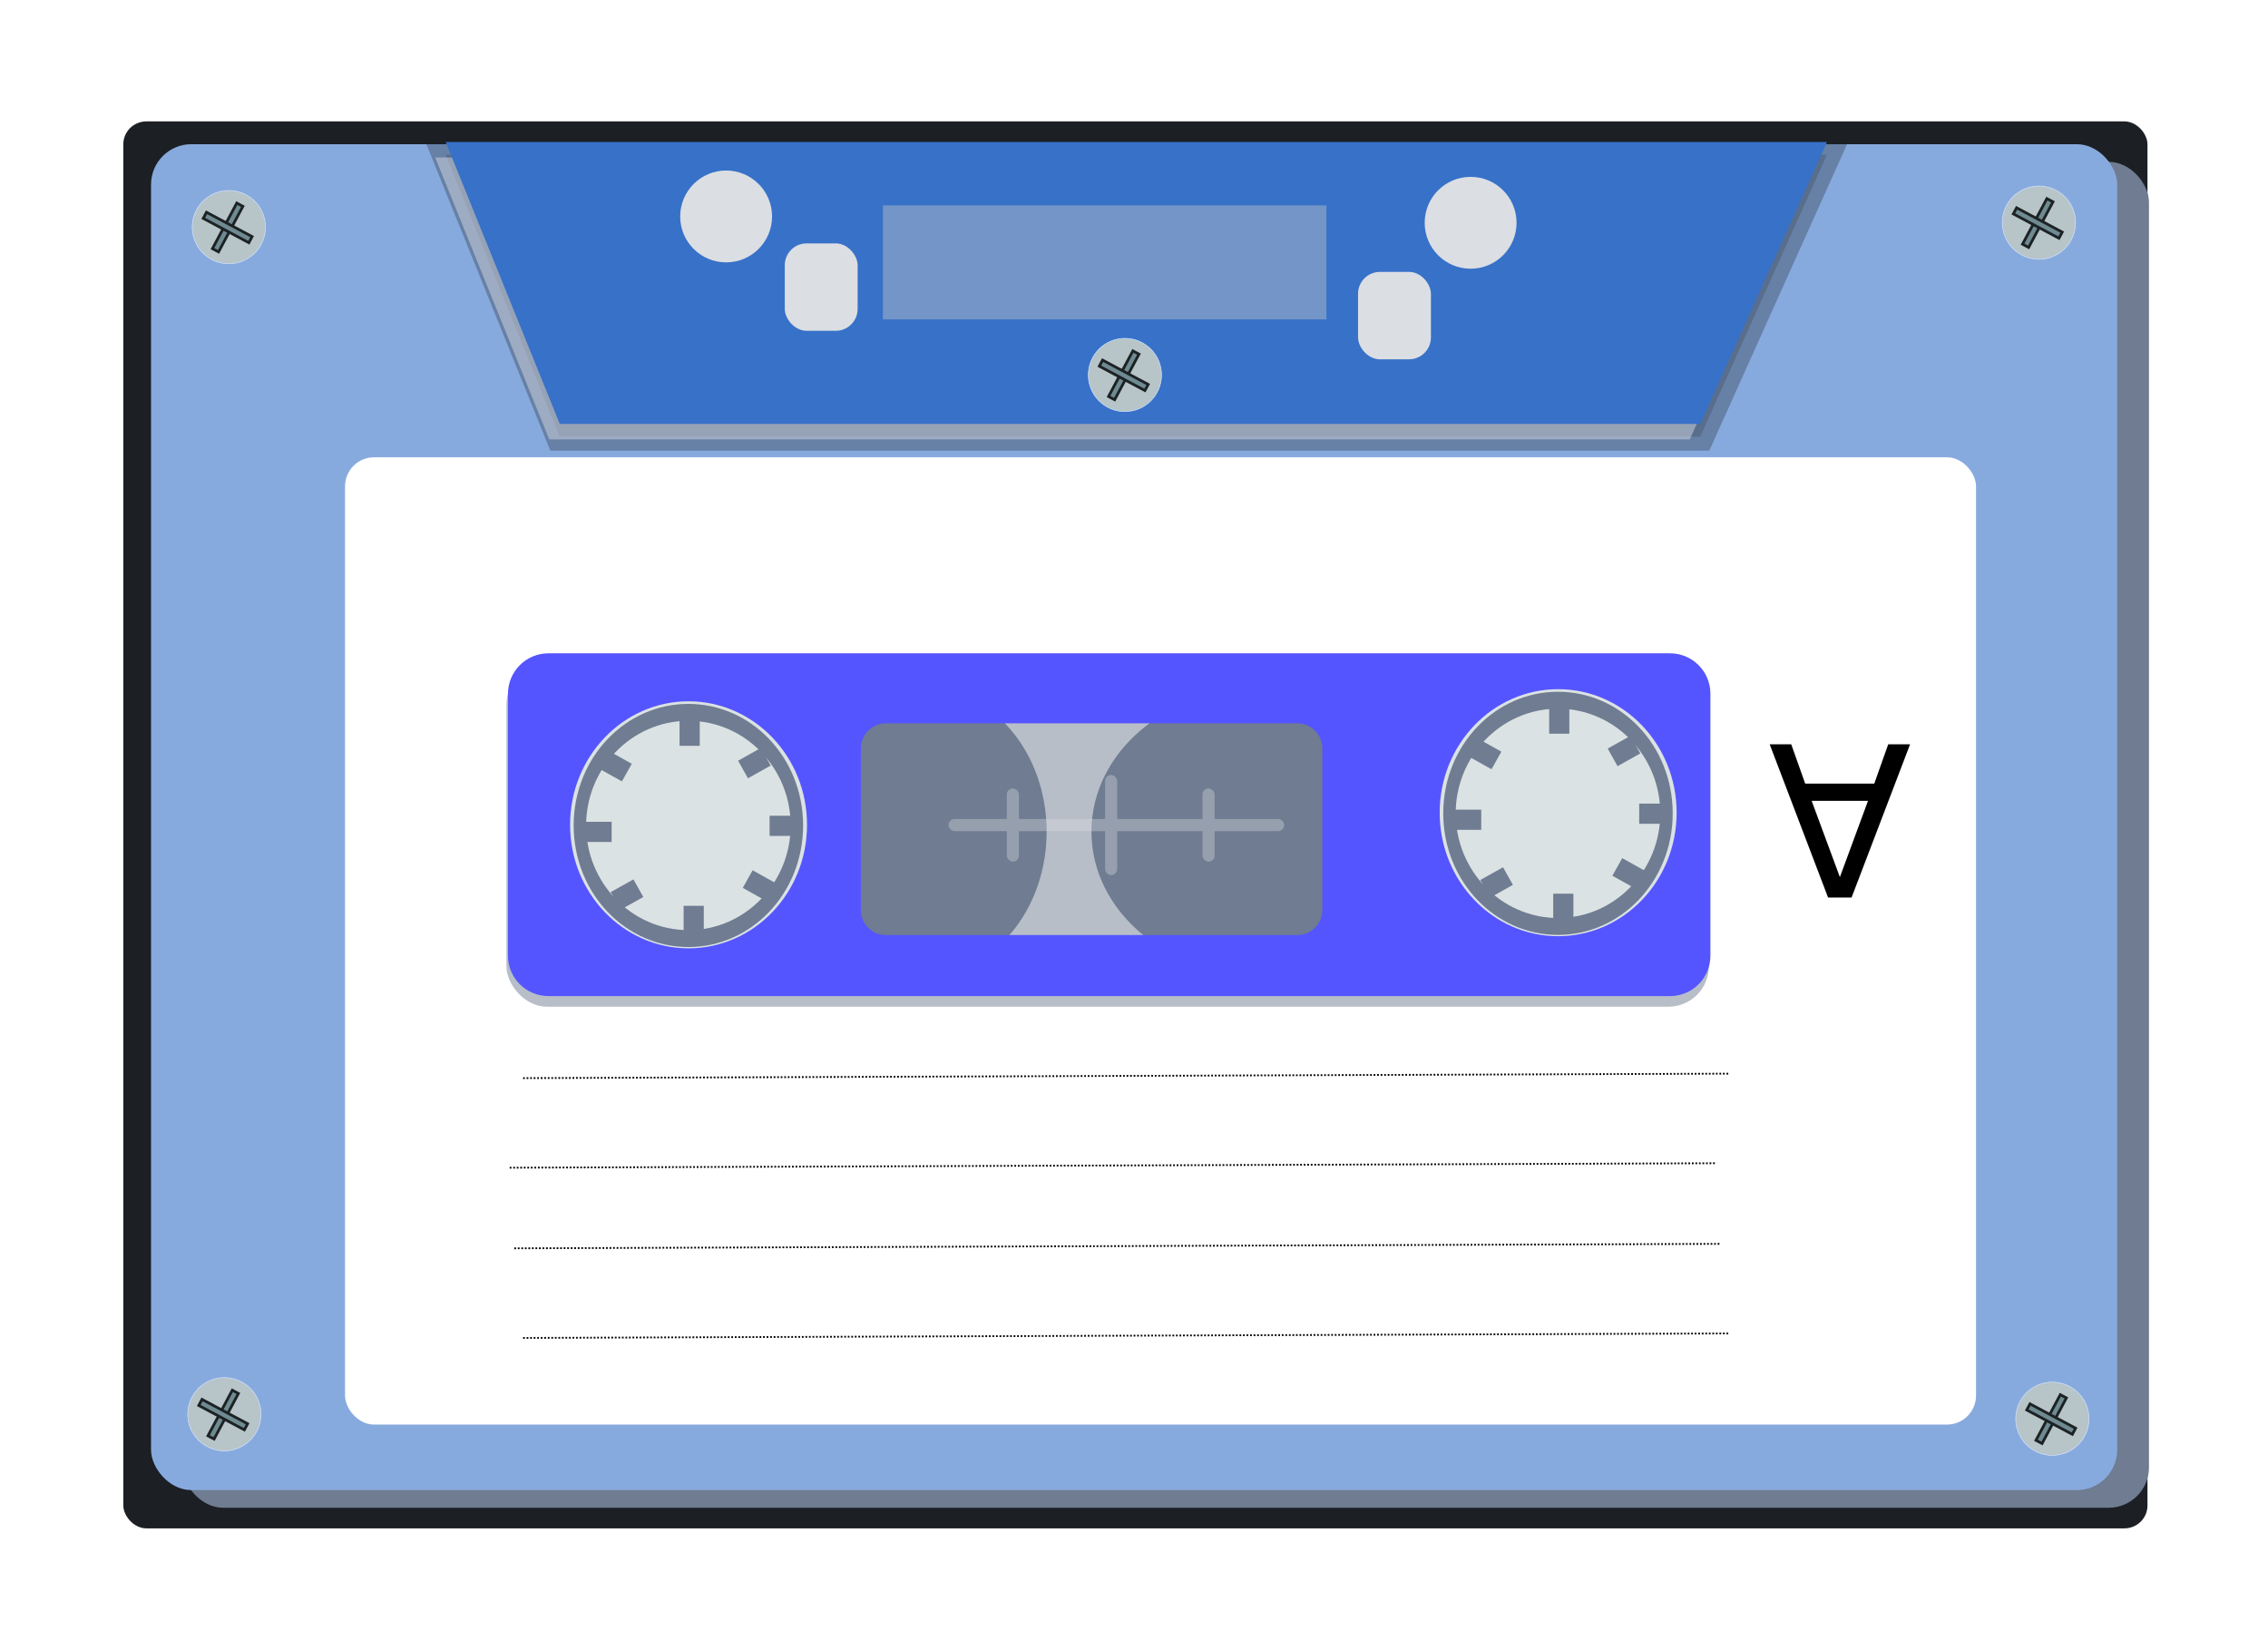 <?xml version="1.0" encoding="UTF-8" standalone="no"?>
<!-- Created with Inkscape (http://www.inkscape.org/) -->
<svg
    xmlns:inkscape="http://www.inkscape.org/namespaces/inkscape"
    xmlns:rdf="http://www.w3.org/1999/02/22-rdf-syntax-ns#"
    xmlns="http://www.w3.org/2000/svg"
    xmlns:cc="http://creativecommons.org/ns#"
    xmlns:dc="http://purl.org/dc/elements/1.1/"
    xmlns:sodipodi="http://sodipodi.sourceforge.net/DTD/sodipodi-0.dtd"
    xmlns:svg="http://www.w3.org/2000/svg"
    xmlns:ns1="http://sozi.baierouge.fr"
    xmlns:xlink="http://www.w3.org/1999/xlink"
    id="svg2"
    sodipodi:docname="New document 1"
    viewBox="0 0 406.17 295.48"
    version="1.1"
    inkscape:version="0.48.0 r9654"
  >
  <defs
      id="defs4"
    >
    <filter
        id="filter3869"
        inkscape:collect="always"
        color-interpolation-filters="sRGB"
      >
      <feGaussianBlur
          id="feGaussianBlur3871"
          stdDeviation="4.993"
          inkscape:collect="always"
      />
    </filter
    >
    <filter
        id="filter4114"
        inkscape:collect="always"
        color-interpolation-filters="sRGB"
      >
      <feGaussianBlur
          id="feGaussianBlur4116"
          stdDeviation="31.406"
          inkscape:collect="always"
      />
    </filter
    >
  </defs
  >
  <sodipodi:namedview
      id="base"
      bordercolor="#666666"
      inkscape:pageshadow="2"
      inkscape:window-y="25"
      fit-margin-left="0"
      pagecolor="#ffffff"
      inkscape:window-height="725"
      inkscape:window-maximized="1"
      inkscape:zoom="0.19691775"
      inkscape:window-x="0"
      showgrid="false"
      borderopacity="1.0"
      inkscape:current-layer="layer1"
      inkscape:cx="376.59632"
      inkscape:cy="86.674918"
      fit-margin-top="0"
      fit-margin-right="0"
      fit-margin-bottom="0"
      inkscape:window-width="1280"
      inkscape:pageopacity="0.0"
      inkscape:document-units="px"
  />
  <g
      id="layer1"
      inkscape:label="Layer 1"
      inkscape:groupmode="layer"
      transform="translate(24.591 13.272)"
    >
    <g
        id="g4118"
        transform="matrix(.316 0 0 .316 -249.44 43.86)"
      >
      <rect
          id="rect4112"
          ry="14.184"
          style="filter:url(#filter4114);fill:#1c1f24"
          transform="matrix(.922 0 0 .913 102.52 16.771)"
          height="873.46"
          width="1244.2"
          y="-141.03"
          x="736.35"
      />
      <g
          id="g4037"
        >
        <rect
            id="rect3947"
            style="fill:#6f7c91"
            ry="22.857"
            height="762.86"
            width="1114.3"
            y="-89.066"
            x="815.14"
        />
        <rect
            id="rect2996"
            style="fill:#87aade"
            ry="22.857"
            height="762.86"
            width="1114.3"
            y="-99.066"
            x="797.14"
        />
        <rect
            id="rect2998"
            style="fill:#ffffff"
            ry="16.427"
            height="548.25"
            width="924.33"
            y="78.399"
            x="907.09"
        />
        <rect
            id="rect3875"
            style="fill:#b7bec8"
            ry="22.964"
            height="194.29"
            width="681.48"
            y="195.51"
            x="998.56"
        />
        <path
            id="path3998"
            sodipodi:rx="82.521759"
            sodipodi:ry="74.904366"
            style="fill:#6f7c91"
            sodipodi:type="arc"
            d="m1378.7 286.81c0 41.369-36.946 74.904-82.522 74.904s-82.522-33.536-82.522-74.904c0-41.369 36.946-74.904 82.522-74.904s82.522 33.536 82.522 74.904z"
            transform="matrix(.83 0 0 1.084 160.38 -20.329)"
            sodipodi:cy="286.81415"
            sodipodi:cx="1296.2264"
        />
        <path
            id="path4035"
            sodipodi:rx="82.521759"
            sodipodi:ry="74.904366"
            style="fill:#6f7c91"
            sodipodi:type="arc"
            d="m1378.7 286.81c0 41.369-36.946 74.904-82.522 74.904s-82.522-33.536-82.522-74.904c0-41.369 36.946-74.904 82.522-74.904s82.522 33.536 82.522 74.904z"
            transform="matrix(1.153 0 0 1.084 -69.233 -20.329)"
            sodipodi:cy="286.81415"
            sodipodi:cx="1296.2264"
        />
        <path
            id="rect4030"
            style="fill:#5555ff"
            inkscape:connector-curvature="0"
            d="m1022.4 189.5c-12.722 0-22.969 10.247-22.969 22.969v148.38c0 12.722 10.247 22.938 22.969 22.938h635.56c12.722 0 22.938-10.215 22.938-22.938v-148.38c0-12.722-10.215-22.969-22.938-22.969h-635.56zm191.22 39.688h233.12c7.858 0 14.188 6.33 14.188 14.188v91.625c0 7.858-6.33 14.188-14.188 14.188h-233.12c-7.858 0-14.188-6.33-14.188-14.188v-91.625c0-7.858 6.33-14.188 14.188-14.188z"
        />
        <g
            id="g3813"
            transform="translate(-25.391 -22.852)"
          >
          <path
              id="path3002"
              sodipodi:rx="61.42857"
              sodipodi:ry="47.142857"
              style="fill:#dbe2e3"
              sodipodi:type="arc"
              d="m1182.9 308.08c0 26.036-27.502 47.143-61.429 47.143-33.926 0-61.429-21.107-61.429-47.143s27.502-47.143 61.429-47.143c33.926 0 61.429 21.107 61.429 47.143z"
              transform="matrix(1.093 0 0 1.485 -98.605 -147.94)"
              sodipodi:cy="308.07648"
              sodipodi:cx="1121.4286"
          />
          <path
              id="path3008"
              sodipodi:rx="61.42857"
              sodipodi:ry="47.142857"
              style="stroke:#6f7c91;stroke-width:7.044;fill:none"
              sodipodi:type="arc"
              d="m1182.9 308.08c0 26.036-27.502 47.143-61.429 47.143-33.926 0-61.429-21.107-61.429-47.143s27.502-47.143 61.429-47.143c33.926 0 61.429 21.107 61.429 47.143z"
              transform="matrix(1.001 0 0 1.36 4.477 -109.06)"
              sodipodi:cy="308.07648"
              sodipodi:cx="1121.4286"
          />
          <rect
              id="rect3778"
              style="fill:#6f7c91"
              ry="0"
              height="11.429"
              width="14.769"
              y="307.85"
              x="1068.8"
          />
          <rect
              id="rect3780"
              style="fill:#6f7c91"
              ry="0"
              height="11.429"
              width="14.769"
              y="304.42"
              x="1173.1"
          />
          <rect
              id="rect3782"
              ry="0"
              style="fill:#6f7c91"
              transform="matrix(0,-1,-1,0,0,0)"
              height="11.429"
              width="14.769"
              y="-1133.5"
              x="-264.79"
          />
          <rect
              id="rect3784"
              style="fill:#6f7c91"
              transform="matrix(0,-1,-1,0,0,0)"
              ry="0"
              height="11.429"
              width="14.769"
              y="-1135.8"
              x="-370.24"
          />
          <rect
              id="rect3805"
              style="fill:#6f7c91"
              transform="matrix(-.873 -.488 -.488 .873 0 0)"
              ry="0"
              height="11.429"
              width="14.769"
              y="-294.22"
              x="-1089.8"
          />
          <rect
              id="rect3807"
              ry="0"
              style="fill:#6f7c91"
              transform="matrix(-.873 -.488 -.488 .873 0 0)"
              height="11.429"
              width="14.769"
              y="-274.96"
              x="-1193.8"
          />
          <rect
              id="rect3809"
              style="fill:#6f7c91"
              transform="rotate(-29.237)"
              ry="0"
              height="11.429"
              width="14.769"
              y="832.4"
              x="775.24"
          />
          <rect
              id="rect3811"
              ry="0"
              style="fill:#6f7c91"
              transform="rotate(-29.237)"
              height="11.429"
              width="14.769"
              y="802.66"
              x="874.63"
          />
        </g
        >
        <g
            id="g3825"
            transform="translate(467.44 -29.729)"
          >
          <path
              id="path3827"
              sodipodi:rx="61.42857"
              sodipodi:ry="47.142857"
              style="fill:#dbe2e3"
              sodipodi:type="arc"
              d="m1182.9 308.08c0 26.036-27.502 47.143-61.429 47.143-33.926 0-61.429-21.107-61.429-47.143s27.502-47.143 61.429-47.143c33.926 0 61.429 21.107 61.429 47.143z"
              transform="matrix(1.093 0 0 1.485 -98.605 -147.94)"
              sodipodi:cy="308.07648"
              sodipodi:cx="1121.4286"
          />
          <path
              id="path3829"
              sodipodi:rx="61.42857"
              sodipodi:ry="47.142857"
              style="stroke:#6f7c91;stroke-width:7.044;fill:none"
              sodipodi:type="arc"
              d="m1182.9 308.08c0 26.036-27.502 47.143-61.429 47.143-33.926 0-61.429-21.107-61.429-47.143s27.502-47.143 61.429-47.143c33.926 0 61.429 21.107 61.429 47.143z"
              transform="matrix(1.001 0 0 1.36 4.477 -109.06)"
              sodipodi:cy="308.07648"
              sodipodi:cx="1121.4286"
          />
          <rect
              id="rect3831"
              style="fill:#6f7c91"
              ry="0"
              height="11.429"
              width="14.769"
              y="307.85"
              x="1068.8"
          />
          <rect
              id="rect3833"
              style="fill:#6f7c91"
              ry="0"
              height="11.429"
              width="14.769"
              y="304.42"
              x="1173.1"
          />
          <rect
              id="rect3835"
              style="fill:#6f7c91"
              transform="matrix(0,-1,-1,0,0,0)"
              ry="0"
              height="11.429"
              width="14.769"
              y="-1133.5"
              x="-264.79"
          />
          <rect
              id="rect3837"
              ry="0"
              style="fill:#6f7c91"
              transform="matrix(0,-1,-1,0,0,0)"
              height="11.429"
              width="14.769"
              y="-1135.8"
              x="-370.24"
          />
          <rect
              id="rect3839"
              ry="0"
              style="fill:#6f7c91"
              transform="matrix(-.873 -.488 -.488 .873 0 0)"
              height="11.429"
              width="14.769"
              y="-294.22"
              x="-1089.8"
          />
          <rect
              id="rect3841"
              style="fill:#6f7c91"
              transform="matrix(-.873 -.488 -.488 .873 0 0)"
              ry="0"
              height="11.429"
              width="14.769"
              y="-274.96"
              x="-1193.8"
          />
          <rect
              id="rect3843"
              ry="0"
              style="fill:#6f7c91"
              transform="rotate(-29.237)"
              height="11.429"
              width="14.769"
              y="832.4"
              x="775.24"
          />
          <rect
              id="rect3845"
              style="fill:#6f7c91"
              transform="rotate(-29.237)"
              ry="0"
              height="11.429"
              width="14.769"
              y="802.66"
              x="874.63"
          />
        </g
        >
        <g
            id="g3857"
            style="opacity:.359;fill:#dbdee3"
            transform="translate(-41.391 -22.852)"
          >
          <rect
              id="rect3847"
              style="fill:#dbdee3"
              ry="3.438"
              height="6.877"
              width="190.26"
              y="306.26"
              x="1290.5"
          />
          <rect
              id="rect3849"
              ry="3.438"
              style="fill:#dbdee3"
              transform="matrix(0,-1,-1,0,0,0)"
              height="6.877"
              width="41.5"
              y="-1330.4"
              x="-330.45"
          />
          <rect
              id="rect3853"
              style="fill:#dbdee3"
              transform="matrix(0,-1,-1,0,0,0)"
              ry="3.438"
              height="6.877"
              width="56.761"
              y="-1386.1"
              x="-338.08"
          />
          <rect
              id="rect3855"
              ry="3.438"
              style="fill:#dbdee3"
              transform="matrix(0,-1,-1,0,0,0)"
              height="6.877"
              width="41.5"
              y="-1441.3"
              x="-330.45"
          />
        </g
        >
        <path
            id="path3867"
            d="m964.15-93.127h782.81l-71.818 159.79h-646.36z"
            sodipodi:nodetypes="ccccc"
            style="opacity:.543;filter:url(#filter3869);stroke:#1c1f24;stroke-width:15.9;fill:#1c1f24"
            inkscape:connector-curvature="0"
        />
        <path
            id="path3873"
            d="m958.2-91.536h782.81l-71.818 159.79h-646.36z"
            sodipodi:nodetypes="ccccc"
            style="opacity:.47;fill:#dbdee3"
            inkscape:connector-curvature="0"
        />
        <path
            id="rect3863"
            sodipodi:nodetypes="ccccc"
            style="fill:#3771c8"
            inkscape:connector-curvature="0"
            d="m964.15-100.31h782.81l-71.818 159.79h-646.36z"
        />
        <rect
            id="rect3877"
            style="opacity:.47;fill:#b7bec8"
            ry="0"
            height="64.636"
            width="251.36"
            y="-64.4"
            x="1211.9"
        />
        <path
            id="path3879"
            sodipodi:rx="26.033834"
            sodipodi:ry="26.033834"
            style="fill:#dbdee3"
            sodipodi:type="arc"
            d="m1149.1-54.525c0 14.378-11.656 26.034-26.034 26.034s-26.034-11.656-26.034-26.034 11.656-26.034 26.034-26.034 26.034 11.656 26.034 26.034z"
            transform="translate(0 -3.591)"
            sodipodi:cy="-54.524632"
            sodipodi:cx="1123.0458"
        />
        <path
            id="path3881"
            sodipodi:rx="26.033834"
            sodipodi:ry="26.033834"
            style="fill:#dbdee3"
            sodipodi:type="arc"
            d="m1149.1-54.525c0 14.378-11.656 26.034-26.034 26.034s-26.034-11.656-26.034-26.034 11.656-26.034 26.034-26.034 26.034 11.656 26.034 26.034z"
            transform="translate(421.93)"
            sodipodi:cy="-54.524632"
            sodipodi:cx="1123.0458"
        />
        <rect
            id="rect3885"
            style="fill:#dbdee3"
            ry="12.389"
            height="49.554"
            width="41.295"
            y="-42.854"
            x="1156.3"
        />
        <rect
            id="rect3887"
            style="fill:#dbdee3"
            ry="12.389"
            height="49.554"
            width="41.295"
            y="-26.695"
            x="1481.2"
        />
        <g
            id="g3901"
            transform="matrix(.34 0 0 .34 582.92 679.94)"
          >
          <path
              id="path3891"
              sodipodi:rx="61.044853"
              sodipodi:ry="61.044853"
              style="stroke:#d5e5ff;fill:#b7c4c8"
              sodipodi:type="arc"
              d="m775.63-127.24c0 33.714-27.331 61.045-61.045 61.045s-61.045-27.331-61.045-61.045 27.331-61.045 61.045-61.045 61.045 27.331 61.045 61.045z"
              transform="translate(37.704 -46.681)"
              sodipodi:cy="-127.23982"
              sodipodi:cx="714.58386"
          />
          <g
              id="g3897"
              transform="matrix(.882 .471 -.471 .882 6.668 -373.74)"
            >
            <rect
                id="rect3893"
                style="stroke:#1c2224;stroke-width:4.552;fill:#6f8a91"
                transform="rotate(90)"
                ry="0"
                height="11.541"
                width="86.181"
                y="-756.26"
                x="-216.63"
            />
            <rect
                id="rect3895"
                ry="0"
                style="stroke:#1c2224;stroke-width:4.552;fill:#6f8a91"
                transform="scale(-1)"
                height="11.541"
                width="86.181"
                y="167.77"
                x="-793.58"
            />
          </g
          >
        </g
        >
        <g
            id="g3907"
            transform="matrix(.34 0 0 .34 1618.9 682.48)"
          >
          <path
              id="path3909"
              sodipodi:rx="61.044853"
              sodipodi:ry="61.044853"
              style="stroke:#d5e5ff;fill:#b7c4c8"
              sodipodi:type="arc"
              d="m775.63-127.24c0 33.714-27.331 61.045-61.045 61.045s-61.045-27.331-61.045-61.045 27.331-61.045 61.045-61.045 61.045 27.331 61.045 61.045z"
              transform="translate(37.704 -46.681)"
              sodipodi:cy="-127.23982"
              sodipodi:cx="714.58386"
          />
          <g
              id="g3911"
              transform="matrix(.882 .471 -.471 .882 6.668 -373.74)"
            >
            <rect
                id="rect3913"
                ry="0"
                style="stroke:#1c2224;stroke-width:4.552;fill:#6f8a91"
                transform="rotate(90)"
                height="11.541"
                width="86.181"
                y="-756.26"
                x="-216.63"
            />
            <rect
                id="rect3915"
                style="stroke:#1c2224;stroke-width:4.552;fill:#6f8a91"
                transform="scale(-1)"
                ry="0"
                height="11.541"
                width="86.181"
                y="167.77"
                x="-793.58"
            />
          </g
          >
        </g
        >
        <g
            id="g3917"
            transform="matrix(.34 0 0 .34 1611.3 4.533)"
          >
          <path
              id="path3919"
              sodipodi:rx="61.044853"
              sodipodi:ry="61.044853"
              style="stroke:#d5e5ff;fill:#b7c4c8"
              sodipodi:type="arc"
              d="m775.63-127.24c0 33.714-27.331 61.045-61.045 61.045s-61.045-27.331-61.045-61.045 27.331-61.045 61.045-61.045 61.045 27.331 61.045 61.045z"
              transform="translate(37.704 -46.681)"
              sodipodi:cy="-127.23982"
              sodipodi:cx="714.58386"
          />
          <g
              id="g3921"
              transform="matrix(.882 .471 -.471 .882 6.668 -373.74)"
            >
            <rect
                id="rect3923"
                style="stroke:#1c2224;stroke-width:4.552;fill:#6f8a91"
                transform="rotate(90)"
                ry="0"
                height="11.541"
                width="86.181"
                y="-756.26"
                x="-216.63"
            />
            <rect
                id="rect3925"
                ry="0"
                style="stroke:#1c2224;stroke-width:4.552;fill:#6f8a91"
                transform="scale(-1)"
                height="11.541"
                width="86.181"
                y="167.77"
                x="-793.58"
            />
          </g
          >
        </g
        >
        <g
            id="g3927"
            transform="matrix(.34 0 0 .34 585.46 7.072)"
          >
          <path
              id="path3929"
              sodipodi:rx="61.044853"
              sodipodi:ry="61.044853"
              style="stroke:#d5e5ff;fill:#b7c4c8"
              sodipodi:type="arc"
              d="m775.63-127.24c0 33.714-27.331 61.045-61.045 61.045s-61.045-27.331-61.045-61.045 27.331-61.045 61.045-61.045 61.045 27.331 61.045 61.045z"
              transform="translate(37.704 -46.681)"
              sodipodi:cy="-127.23982"
              sodipodi:cx="714.58386"
          />
          <g
              id="g3931"
              transform="matrix(.882 .471 -.471 .882 6.668 -373.74)"
            >
            <rect
                id="rect3933"
                ry="0"
                style="stroke:#1c2224;stroke-width:4.552;fill:#6f8a91"
                transform="rotate(90)"
                height="11.541"
                width="86.181"
                y="-756.26"
                x="-216.63"
            />
            <rect
                id="rect3935"
                style="stroke:#1c2224;stroke-width:4.552;fill:#6f8a91"
                transform="scale(-1)"
                ry="0"
                height="11.541"
                width="86.181"
                y="167.77"
                x="-793.58"
            />
          </g
          >
        </g
        >
        <g
            id="g3937"
            transform="matrix(.34 0 0 .34 1093.3 90.863)"
          >
          <path
              id="path3939"
              sodipodi:rx="61.044853"
              sodipodi:ry="61.044853"
              style="stroke:#d5e5ff;fill:#b7c4c8"
              sodipodi:type="arc"
              d="m775.63-127.24c0 33.714-27.331 61.045-61.045 61.045s-61.045-27.331-61.045-61.045 27.331-61.045 61.045-61.045 61.045 27.331 61.045 61.045z"
              transform="translate(37.704 -46.681)"
              sodipodi:cy="-127.23982"
              sodipodi:cx="714.58386"
          />
          <g
              id="g3941"
              transform="matrix(.882 .471 -.471 .882 6.668 -373.74)"
            >
            <rect
                id="rect3943"
                ry="0"
                style="stroke:#1c2224;stroke-width:4.552;fill:#6f8a91"
                transform="rotate(90)"
                height="11.541"
                width="86.181"
                y="-756.26"
                x="-216.63"
            />
            <rect
                id="rect3945"
                style="stroke:#1c2224;stroke-width:4.552;fill:#6f8a91"
                transform="scale(-1)"
                ry="0"
                height="11.541"
                width="86.181"
                y="167.77"
                x="-793.58"
            />
          </g
          >
        </g
        >
        <path
            id="path3981"
            style="stroke:#000000;stroke-dasharray:1, 1;fill:none"
            inkscape:connector-curvature="0"
            d="m1008 430.28l683.03-2.539"
        />
        <path
            id="path3983"
            d="m1000.4 481.06l683.03-2.539"
            style="stroke:#000000;stroke-dasharray:1, 1;fill:none"
            inkscape:connector-curvature="0"
        />
        <path
            id="path3985"
            style="stroke:#000000;stroke-dasharray:1, 1;fill:none"
            inkscape:connector-curvature="0"
            d="m1003 526.76l683-2.54"
        />
        <path
            id="path3987"
            d="m1008 577.54l683.03-2.539"
            style="stroke:#000000;stroke-dasharray:1, 1;fill:none"
            inkscape:connector-curvature="0"
        />
        <g
            id="text3989"
            style="fill:#000000"
            transform="matrix(-2.978 0 0 -2.978 3519 -292.33)"
          >
          <path
              id="path3994"
              inkscape:connector-curvature="0"
              d="m592.59-204.39-5.352 14.512h10.723l-5.371-14.512m-2.227-3.887h4.473l11.113 29.16h-4.102l-2.656-7.481h-13.145l-2.656 7.481h-4.16l11.133-29.16"
          />
        </g
        >
      </g
      >
    </g
    >
  </g
  >
</svg
>
